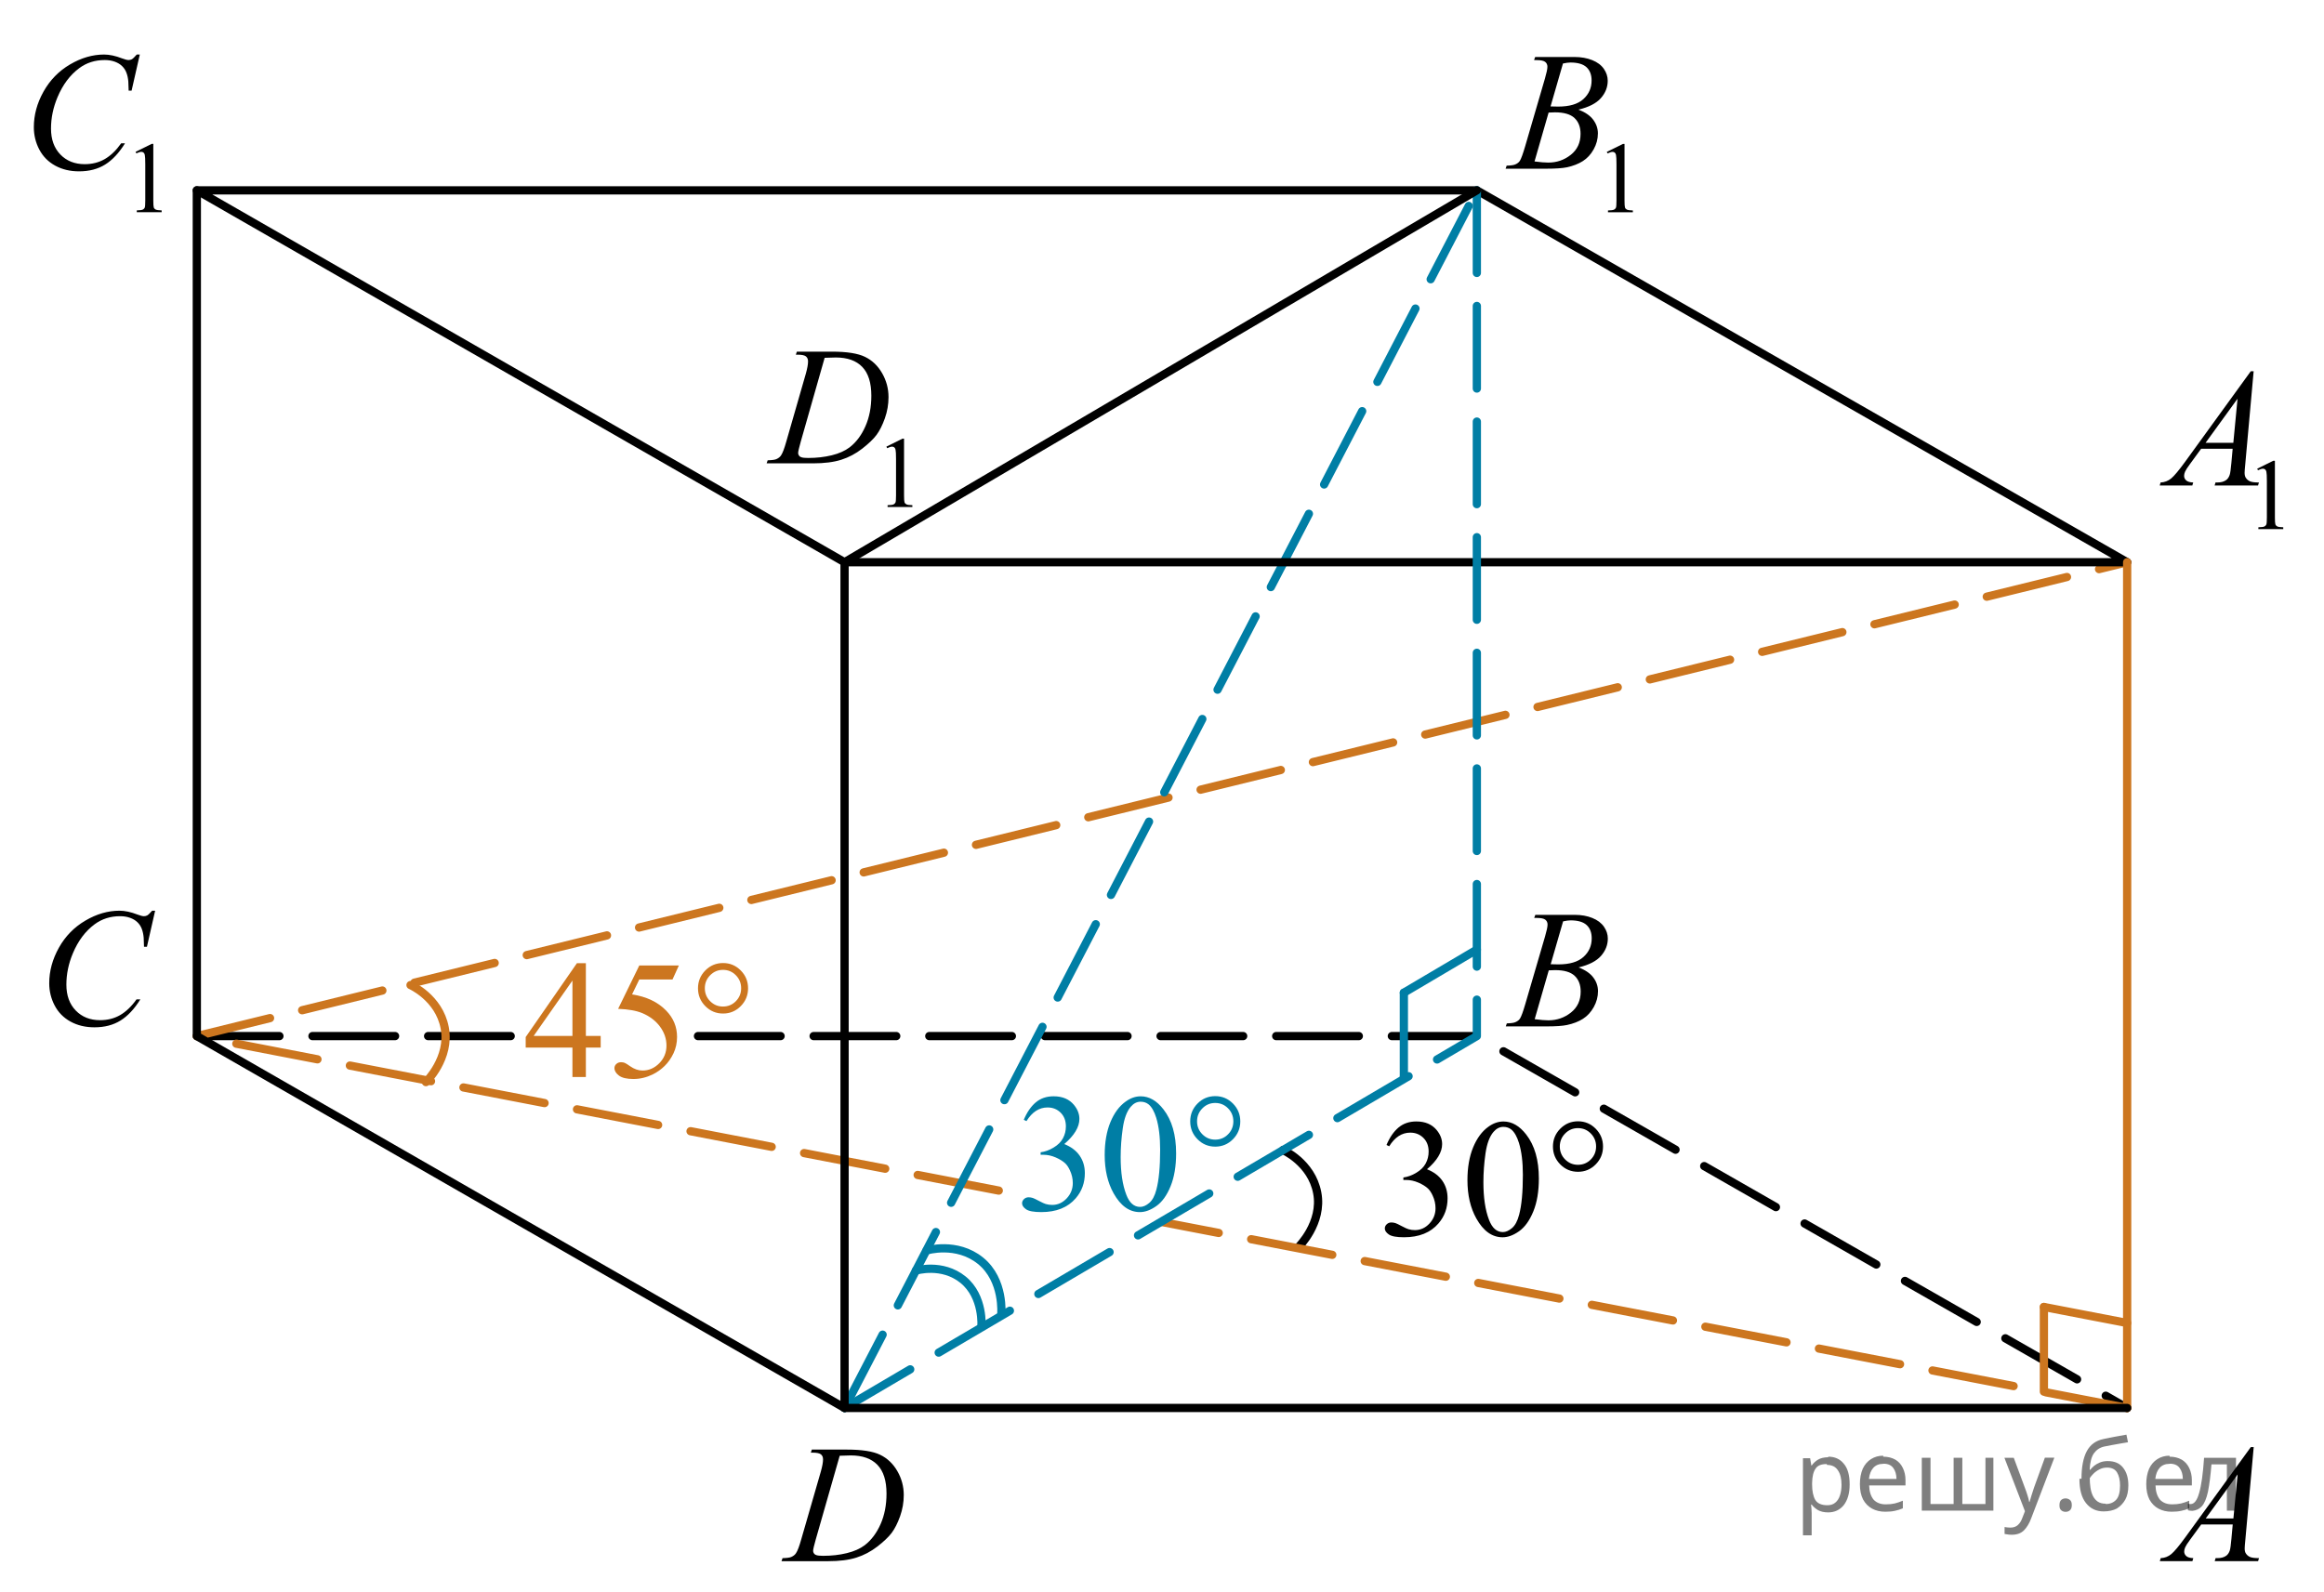 <?xml version="1.0" encoding="utf-8"?>
<!-- Generator: Adobe Illustrator 16.0.0, SVG Export Plug-In . SVG Version: 6.00 Build 0)  -->
<!DOCTYPE svg PUBLIC "-//W3C//DTD SVG 1.1//EN" "http://www.w3.org/Graphics/SVG/1.1/DTD/svg11.dtd">
<svg version="1.1" id="Слой_1" xmlns="http://www.w3.org/2000/svg" xmlns:xlink="http://www.w3.org/1999/xlink" x="0px" y="0px"
	 width="211.01px" height="144.568px" viewBox="-16.292 -8.694 211.01 144.568"
	 enable-background="new -16.292 -8.694 211.01 144.568" xml:space="preserve">
<path fill="none" stroke="#000000" stroke-width="0.75" stroke-linecap="round" stroke-linejoin="round" stroke-miterlimit="10" d="
	M101.603,104.563c0,0,2.23-2.18,1.703-4.928c-0.521-2.75-3.104-3.881-3.104-3.881"/>
<polyline fill="none" stroke="#000000" stroke-width="0.75" stroke-linecap="round" stroke-linejoin="round" stroke-miterlimit="10" stroke-dasharray="7.5,3" points="
	47.083,85.402 117.8,85.402 176.845,119.176 "/>
<line fill="none" stroke="#000000" stroke-width="0.75" stroke-linecap="round" stroke-linejoin="round" stroke-miterlimit="10" stroke-dasharray="7.5,3" x1="1.579" y1="85.402" x2="31.755" y2="85.402"/>
<polyline fill="none" stroke="#CC761F" stroke-width="0.75" stroke-linecap="round" stroke-linejoin="round" stroke-miterlimit="10" stroke-dasharray="7.5,3" points="
	74.393,99.434 1.579,85.402 176.845,42.367 "/>
<path fill="none" stroke="#CC761F" stroke-width="0.75" stroke-linecap="round" stroke-linejoin="round" stroke-miterlimit="10" stroke-dasharray="7.5,3" d="
	M74.393,99.434"/>
<line fill="none" stroke="#CC761F" stroke-width="0.75" stroke-linecap="round" stroke-linejoin="round" stroke-miterlimit="10" stroke-dasharray="7.5,3" x1="176.845" y1="119.176" x2="89.213" y2="102.289"/>
<line fill="none" stroke="#007EA5" stroke-width="0.75" stroke-linecap="round" stroke-linejoin="round" stroke-miterlimit="10" stroke-dasharray="7.5,3" x1="60.391" y1="119.176" x2="117.8" y2="8.593"/>
<polygon fill="none" stroke="#000000" stroke-width="0.75" stroke-linecap="round" stroke-linejoin="round" stroke-miterlimit="10" points="
	176.845,42.367 60.391,42.367 1.579,8.593 117.8,8.593 "/>
<polyline fill="none" stroke="#007EA5" stroke-width="0.75" stroke-linecap="round" stroke-linejoin="round" stroke-miterlimit="10" stroke-dasharray="7.5,3" points="
	117.8,8.593 117.8,85.402 60.391,119.176 "/>
<line fill="none" stroke="#CC761F" stroke-width="0.75" stroke-linecap="round" stroke-linejoin="round" stroke-miterlimit="10" x1="176.845" y1="42.367" x2="176.845" y2="119.176"/>
<g>
	
		<path fill="none" stroke="#007EA5" stroke-width="0.75" stroke-linecap="round" stroke-linejoin="round" stroke-miterlimit="10" d="
		M72.818,111.805c0,0,0.241-2.724-1.667-4.276c-1.913-1.553-4.286-0.828-4.286-0.828"/>
	
		<path fill="none" stroke="#007EA5" stroke-width="0.75" stroke-linecap="round" stroke-linejoin="round" stroke-miterlimit="10" d="
		M74.621,110.667c0,0,0.291-3.101-1.886-4.861c-2.177-1.761-4.896-0.935-4.896-0.935"/>
</g>
<path fill="none" stroke="#CC761F" stroke-width="0.75" stroke-linecap="round" stroke-linejoin="round" stroke-miterlimit="10" d="
	M22.383,89.58c0,0,2.23-2.181,1.703-4.929c-0.521-2.75-3.104-3.881-3.104-3.881"/>
<line fill="none" stroke="#CC761F" stroke-width="0.75" stroke-linecap="round" stroke-linejoin="round" stroke-miterlimit="10" x1="169.287" y1="117.693" x2="169.287" y2="110.004"/>
<line fill="none" stroke="#CC761F" stroke-width="0.75" stroke-linecap="round" stroke-linejoin="round" stroke-miterlimit="10" x1="169.288" y1="110.004" x2="176.845" y2="111.459"/>
<line fill="none" stroke="#007EA5" stroke-width="0.75" stroke-linecap="round" stroke-linejoin="round" stroke-miterlimit="10" x1="111.173" y1="89.152" x2="111.173" y2="81.463"/>
<polyline fill="none" stroke="#000000" stroke-width="0.75" stroke-linecap="round" stroke-linejoin="round" stroke-miterlimit="10" points="
	176.845,119.176 60.391,119.176 1.579,85.402 1.579,8.593 "/>
<line fill="none" stroke="#007EA5" stroke-width="0.75" stroke-linecap="round" stroke-linejoin="round" stroke-miterlimit="10" x1="111.174" y1="81.463" x2="117.801" y2="77.549"/>
<g>
	<g>
		<defs>
			<rect id="SVGID_1_" x="176.845" y="119.176" width="15.112" height="16.698"/>
		</defs>
		<clipPath id="SVGID_2_">
			<use xlink:href="#SVGID_1_"  overflow="visible"/>
		</clipPath>
		<g clip-path="url(#SVGID_2_)">
			<path d="M188.336,122.726l-0.76,8.432c-0.04,0.394-0.06,0.652-0.06,0.776c0,0.199,0.037,0.352,0.109,0.456
				c0.094,0.145,0.221,0.252,0.381,0.321c0.159,0.068,0.43,0.103,0.809,0.103l-0.082,0.276h-3.939l0.081-0.276
				h0.17c0.319,0,0.58-0.068,0.782-0.209c0.143-0.095,0.253-0.252,0.332-0.471
				c0.054-0.154,0.105-0.519,0.154-1.092l0.117-1.285h-2.861l-1.02,1.397c-0.231,0.314-0.376,0.539-0.435,0.678
				c-0.06,0.137-0.089,0.265-0.089,0.385c0,0.159,0.062,0.296,0.19,0.411c0.128,0.114,0.341,0.177,0.636,0.186
				l-0.082,0.276h-2.959l0.082-0.276c0.363-0.015,0.685-0.139,0.963-0.37c0.277-0.231,0.691-0.726,1.242-1.482
				l5.978-8.236H188.336L188.336,122.726z M186.875,125.215l-2.899,3.998h2.517L186.875,125.215z"/>
		</g>
	</g>
</g>
<g>
	<g>
		<defs>
			<rect id="SVGID_3_" x="117.801" y="70.609" width="15.111" height="16.699"/>
		</defs>
		<clipPath id="SVGID_4_">
			<use xlink:href="#SVGID_3_"  overflow="visible"/>
		</clipPath>
		<g clip-path="url(#SVGID_4_)">
			<path d="M123.007,74.668l0.103-0.277h3.572c0.6,0,1.135,0.095,1.603,0.284c0.469,0.189,0.82,0.454,1.055,0.793
				s0.352,0.697,0.352,1.076c0,0.583-0.209,1.108-0.623,1.58c-0.416,0.471-1.094,0.817-2.033,1.043
				c0.606,0.229,1.051,0.533,1.336,0.912c0.285,0.378,0.428,0.794,0.428,1.248c0,0.503-0.128,0.982-0.384,1.441
				c-0.256,0.458-0.584,0.815-0.983,1.068c-0.402,0.254-0.886,0.44-1.451,0.56c-0.402,0.085-1.032,0.127-1.889,0.127
				h-3.667l0.097-0.275c0.383-0.011,0.644-0.047,0.781-0.112c0.196-0.084,0.338-0.196,0.42-0.336
				c0.118-0.19,0.275-0.623,0.473-1.301l1.793-6.137c0.152-0.519,0.23-0.882,0.23-1.091
				c0-0.185-0.067-0.33-0.202-0.438c-0.136-0.107-0.393-0.161-0.771-0.161
				C123.159,74.675,123.081,74.673,123.007,74.668z M123.051,83.868c0.531,0.068,0.947,0.103,1.247,0.103
				c0.768,0,1.447-0.234,2.04-0.702c0.593-0.469,0.89-1.103,0.89-1.906c0-0.612-0.184-1.091-0.549-1.435
				c-0.367-0.345-0.959-0.517-1.775-0.517c-0.156,0-0.35,0.008-0.574,0.021L123.051,83.868z M124.505,78.875
				c0.319,0.011,0.551,0.016,0.693,0.016c1.023,0,1.783-0.226,2.283-0.677s0.748-1.015,0.748-1.692
				c0-0.514-0.151-0.913-0.457-1.2c-0.305-0.285-0.791-0.43-1.461-0.43c-0.177,0-0.402,0.03-0.679,0.09
				L124.505,78.875z"/>
		</g>
	</g>
</g>
<g>
	<g>
		<defs>
			<rect id="SVGID_5_" x="-14.911" y="70.467" width="16.49" height="18.078"/>
		</defs>
		<clipPath id="SVGID_6_">
			<use xlink:href="#SVGID_5_"  overflow="visible"/>
		</clipPath>
		<g clip-path="url(#SVGID_6_)">
			<path d="M-2.205,74.012l-0.746,3.279h-0.266l-0.029-0.822c-0.025-0.299-0.082-0.565-0.17-0.799
				c-0.088-0.235-0.221-0.439-0.398-0.608c-0.177-0.172-0.401-0.307-0.672-0.402
				c-0.271-0.099-0.571-0.146-0.9-0.146c-0.881,0-1.651,0.244-2.311,0.732c-0.841,0.622-1.502,1.501-1.978,2.637
				c-0.394,0.935-0.59,1.885-0.59,2.846c0,0.981,0.283,1.765,0.849,2.35s1.302,0.878,2.207,0.878
				c0.684,0,1.293-0.154,1.827-0.463c0.534-0.31,1.03-0.784,1.487-1.428h0.347
				c-0.542,0.871-1.142,1.514-1.801,1.923c-0.659,0.411-1.449,0.616-2.369,0.616c-0.817,0-1.54-0.173-2.17-0.519
				c-0.63-0.348-1.11-0.833-1.439-1.46c-0.33-0.628-0.495-1.304-0.495-2.024c0-1.105,0.293-2.182,0.878-3.227
				c0.585-1.046,1.389-1.867,2.41-2.465c1.021-0.599,2.05-0.896,3.089-0.896c0.487,0,1.033,0.117,1.639,0.351
				c0.266,0.101,0.458,0.149,0.576,0.149s0.221-0.024,0.31-0.074c0.088-0.05,0.236-0.19,0.443-0.426h0.272V74.012
				z"/>
		</g>
	</g>
</g>
<g>
	<g>
		<defs>
			<rect id="SVGID_7_" x="52.146" y="119.177" width="16.491" height="16.697"/>
		</defs>
		<clipPath id="SVGID_8_">
			<use xlink:href="#SVGID_7_"  overflow="visible"/>
		</clipPath>
		<g clip-path="url(#SVGID_8_)">
			<path d="M57.33,123.232l0.088-0.276h3.196c1.353,0,2.356,0.156,3.008,0.472c0.652,0.314,1.172,0.808,1.561,1.483
				c0.389,0.675,0.583,1.397,0.583,2.171c0,0.663-0.112,1.307-0.335,1.932c-0.224,0.626-0.478,1.127-0.76,1.503
				c-0.283,0.376-0.717,0.791-1.303,1.244s-1.221,0.788-1.905,1.005s-1.538,0.325-2.561,0.325H54.665l0.096-0.276
				c0.389-0.01,0.65-0.045,0.783-0.103c0.197-0.085,0.342-0.199,0.436-0.344c0.143-0.209,0.302-0.631,0.479-1.265
				l1.771-6.128c0.138-0.482,0.207-0.862,0.207-1.136c0-0.194-0.064-0.345-0.192-0.449
				c-0.128-0.103-0.379-0.156-0.752-0.156h-0.163V123.232z M59.95,123.516l-2.17,7.586
				c-0.162,0.568-0.244,0.92-0.244,1.056c0,0.078,0.026,0.155,0.078,0.231c0.052,0.074,0.122,0.124,0.21,0.149
				c0.128,0.045,0.334,0.066,0.62,0.066c0.772,0,1.49-0.081,2.151-0.243c0.661-0.161,1.205-0.401,1.627-0.721
				c0.601-0.464,1.08-1.102,1.439-1.914c0.359-0.811,0.539-1.735,0.539-2.772c0-1.171-0.276-2.042-0.827-2.612
				c-0.551-0.57-1.356-0.856-2.414-0.856C60.7,123.486,60.364,123.496,59.95,123.516z"/>
		</g>
	</g>
</g>
<g>
	<g>
		<defs>
			<rect id="SVGID_9_" x="176.845" y="20.08" width="17.873" height="22.287"/>
		</defs>
		<clipPath id="SVGID_10_">
			<use xlink:href="#SVGID_9_"  overflow="visible"/>
		</clipPath>
		<g clip-path="url(#SVGID_10_)">
			<path d="M188.653,33.874l1.462-0.723h0.145v5.136c0,0.341,0.014,0.553,0.043,0.637
				c0.026,0.084,0.086,0.147,0.174,0.193c0.088,0.045,0.27,0.069,0.541,0.075v0.166h-2.259v-0.166
				c0.283-0.006,0.468-0.03,0.55-0.073s0.141-0.102,0.172-0.176c0.033-0.072,0.05-0.292,0.05-0.656v-3.283
				c0-0.442-0.015-0.728-0.044-0.853c-0.021-0.096-0.059-0.166-0.113-0.211s-0.12-0.066-0.197-0.066
				c-0.109,0-0.261,0.046-0.455,0.139L188.653,33.874z"/>
		</g>
	</g>
	<g>
		<defs>
			<rect id="SVGID_11_" x="176.845" y="20.08" width="17.873" height="22.287"/>
		</defs>
		<clipPath id="SVGID_12_">
			<use xlink:href="#SVGID_11_"  overflow="visible"/>
		</clipPath>
		<g clip-path="url(#SVGID_12_)">
			<path d="M188.33,25.024l-0.761,8.44c-0.039,0.394-0.06,0.653-0.06,0.778c0,0.199,0.037,0.352,0.111,0.456
				c0.093,0.145,0.22,0.253,0.38,0.322c0.16,0.07,0.43,0.104,0.809,0.104l-0.08,0.276h-3.943l0.081-0.276
				h0.17c0.319,0,0.581-0.07,0.782-0.209c0.144-0.096,0.254-0.252,0.332-0.472
				c0.055-0.154,0.105-0.519,0.156-1.092l0.117-1.287h-2.865l-1.019,1.399c-0.231,0.314-0.377,0.54-0.436,0.677
				s-0.088,0.266-0.088,0.385c0,0.16,0.062,0.297,0.19,0.412c0.129,0.115,0.34,0.177,0.636,0.188l-0.08,0.276
				h-2.962l0.081-0.276c0.364-0.016,0.685-0.139,0.965-0.37c0.276-0.232,0.691-0.728,1.243-1.485l5.979-8.245
				h0.261V25.024z M186.868,27.516l-2.901,4.003h2.519L186.868,27.516z"/>
		</g>
	</g>
</g>
<g>
	<g>
		<defs>
			<rect id="SVGID_13_" x="117.8" y="-8.694" width="17.871" height="22.287"/>
		</defs>
		<clipPath id="SVGID_14_">
			<use xlink:href="#SVGID_13_"  overflow="visible"/>
		</clipPath>
		<g clip-path="url(#SVGID_14_)">
			<path d="M129.601,5.1l1.461-0.722h0.146v5.135c0,0.341,0.014,0.553,0.042,0.637
				c0.026,0.084,0.086,0.148,0.175,0.193c0.088,0.045,0.27,0.07,0.54,0.076v0.166h-2.258v-0.166
				c0.283-0.006,0.467-0.031,0.549-0.074c0.083-0.043,0.142-0.102,0.173-0.175c0.032-0.073,0.049-0.292,0.049-0.657
				V6.23c0-0.441-0.015-0.727-0.043-0.852c-0.021-0.096-0.06-0.166-0.113-0.211
				c-0.055-0.045-0.12-0.067-0.197-0.067c-0.109,0-0.262,0.046-0.456,0.139L129.601,5.1z"/>
		</g>
	</g>
	<g>
		<defs>
			<rect id="SVGID_15_" x="117.8" y="-8.694" width="17.871" height="22.287"/>
		</defs>
		<clipPath id="SVGID_16_">
			<use xlink:href="#SVGID_15_"  overflow="visible"/>
		</clipPath>
		<g clip-path="url(#SVGID_16_)">
			<path d="M122.993-3.241l0.103-0.277h3.573c0.601,0,1.136,0.096,1.605,0.284c0.472,0.19,0.822,0.454,1.058,0.793
				c0.233,0.339,0.351,0.699,0.351,1.078c0,0.583-0.207,1.111-0.623,1.582c-0.416,0.472-1.095,0.819-2.035,1.044
				c0.606,0.23,1.052,0.534,1.336,0.913c0.287,0.379,0.43,0.796,0.43,1.25c0,0.504-0.128,0.985-0.384,1.444
				c-0.257,0.459-0.585,0.815-0.986,1.069s-0.885,0.441-1.45,0.562c-0.404,0.084-1.033,0.127-1.891,0.127h-3.67
				l0.097-0.277c0.384-0.01,0.645-0.047,0.782-0.112c0.197-0.084,0.337-0.196,0.421-0.336
				c0.118-0.189,0.274-0.624,0.474-1.302l1.793-6.143c0.152-0.519,0.23-0.883,0.23-1.092
				c0-0.185-0.067-0.331-0.203-0.439s-0.394-0.161-0.77-0.161C123.145-3.233,123.065-3.236,122.993-3.241z
				 M123.037,5.969c0.53,0.07,0.946,0.103,1.248,0.103c0.769,0,1.448-0.233,2.041-0.702
				c0.594-0.47,0.89-1.105,0.89-1.908c0-0.614-0.183-1.092-0.55-1.438c-0.366-0.344-0.959-0.516-1.774-0.516
				c-0.158,0-0.351,0.007-0.576,0.021L123.037,5.969z M124.492,0.971c0.319,0.01,0.551,0.015,0.692,0.015
				c1.024,0,1.787-0.226,2.285-0.677c0.5-0.451,0.75-1.016,0.75-1.694c0-0.514-0.152-0.913-0.457-1.2
				c-0.307-0.287-0.793-0.431-1.463-0.431c-0.178,0-0.402,0.03-0.68,0.089L124.492,0.971z"/>
		</g>
	</g>
</g>
<g>
	<g>
		<defs>
			<rect id="SVGID_17_" x="-16.292" y="-8.694" width="17.871" height="22.287"/>
		</defs>
		<clipPath id="SVGID_18_">
			<use xlink:href="#SVGID_17_"  overflow="visible"/>
		</clipPath>
		<g clip-path="url(#SVGID_18_)">
			<path d="M-3.979,5.095l1.461-0.722h0.146v5.135c0,0.341,0.014,0.553,0.042,0.637
				c0.028,0.084,0.086,0.148,0.175,0.193c0.089,0.045,0.269,0.07,0.54,0.076v0.166h-2.257v-0.166
				c0.283-0.006,0.466-0.031,0.549-0.074c0.083-0.043,0.14-0.102,0.172-0.175c0.033-0.073,0.049-0.292,0.049-0.657
				V6.226c0-0.441-0.015-0.727-0.044-0.852c-0.022-0.097-0.059-0.166-0.114-0.211
				C-3.314,5.118-3.38,5.096-3.457,5.096c-0.109,0-0.261,0.046-0.456,0.139L-3.979,5.095z"/>
		</g>
	</g>
	<g>
		<defs>
			<rect id="SVGID_19_" x="-16.292" y="-8.694" width="17.871" height="22.287"/>
		</defs>
		<clipPath id="SVGID_20_">
			<use xlink:href="#SVGID_19_"  overflow="visible"/>
		</clipPath>
		<g clip-path="url(#SVGID_20_)">
			<path d="M-3.598-3.743l-0.746,3.284h-0.266L-4.64-1.282c-0.024-0.299-0.081-0.566-0.17-0.8
				C-4.897-2.317-5.03-2.52-5.207-2.692C-5.384-2.864-5.608-2.999-5.879-3.096
				c-0.271-0.097-0.571-0.145-0.901-0.145c-0.881,0-1.651,0.244-2.311,0.733c-0.842,0.623-1.501,1.504-1.979,2.641
				c-0.394,0.938-0.591,1.888-0.591,2.851c0,0.982,0.283,1.768,0.849,2.353s1.302,0.879,2.208,0.879
				c0.684,0,1.293-0.155,1.827-0.464c0.534-0.31,1.03-0.786,1.488-1.43h0.347
				c-0.542,0.873-1.142,1.516-1.802,1.928c-0.66,0.412-1.45,0.617-2.37,0.617c-0.817,0-1.541-0.174-2.17-0.52
				c-0.63-0.347-1.11-0.834-1.44-1.462s-0.495-1.305-0.495-2.028c0-1.106,0.292-2.185,0.878-3.231
				s1.389-1.871,2.411-2.47c1.021-0.599,2.052-0.897,3.09-0.897c0.487,0,1.034,0.117,1.639,0.352
				C-4.935-3.291-4.743-3.241-4.625-3.241s0.222-0.025,0.31-0.075c0.089-0.05,0.236-0.191,0.443-0.426h0.274
				V-3.743z"/>
		</g>
	</g>
</g>
<g>
	<g>
		<defs>
			<rect id="SVGID_21_" x="50.801" y="18.08" width="19.181" height="22.287"/>
		</defs>
		<clipPath id="SVGID_22_">
			<use xlink:href="#SVGID_21_"  overflow="visible"/>
		</clipPath>
		<g clip-path="url(#SVGID_22_)">
			<path d="M64.19,31.869l1.456-0.723h0.146v5.135c0,0.342,0.014,0.554,0.042,0.638s0.086,0.147,0.174,0.192
				c0.088,0.045,0.268,0.07,0.539,0.076v0.166h-2.25v-0.166c0.282-0.006,0.465-0.03,0.547-0.074
				c0.083-0.043,0.14-0.102,0.172-0.175c0.032-0.072,0.048-0.292,0.048-0.657v-3.281
				c0-0.442-0.015-0.728-0.044-0.853c-0.021-0.096-0.058-0.166-0.113-0.211c-0.054-0.045-0.12-0.066-0.196-0.066
				c-0.109,0-0.26,0.046-0.454,0.139L64.19,31.869z"/>
		</g>
	</g>
	<g>
		<defs>
			<rect id="SVGID_23_" x="50.801" y="18.08" width="19.181" height="22.287"/>
		</defs>
		<clipPath id="SVGID_24_">
			<use xlink:href="#SVGID_23_"  overflow="visible"/>
		</clipPath>
		<g clip-path="url(#SVGID_24_)">
			<path d="M55.97,23.518l0.088-0.276h3.187c1.349,0,2.349,0.156,2.999,0.471c0.65,0.314,1.169,0.81,1.557,1.484
				c0.387,0.677,0.581,1.4,0.581,2.174c0,0.664-0.111,1.308-0.334,1.934c-0.224,0.626-0.476,1.127-0.758,1.503
				c-0.282,0.377-0.715,0.792-1.299,1.246s-1.217,0.789-1.898,1.006c-0.682,0.217-1.534,0.326-2.554,0.326h-4.224
				l0.096-0.277c0.387-0.01,0.647-0.045,0.78-0.103c0.196-0.085,0.341-0.2,0.434-0.344
				c0.143-0.209,0.302-0.632,0.479-1.266l1.766-6.135c0.137-0.484,0.206-0.863,0.206-1.137
				c0-0.194-0.063-0.345-0.191-0.449c-0.127-0.105-0.377-0.157-0.75-0.157h-0.165V23.518z M58.583,23.802l-2.164,7.594
				c-0.162,0.569-0.243,0.92-0.243,1.056c0,0.079,0.026,0.156,0.078,0.231c0.051,0.075,0.121,0.125,0.209,0.149
				c0.127,0.045,0.333,0.066,0.618,0.066c0.771,0,1.485-0.081,2.146-0.243c0.66-0.161,1.201-0.402,1.623-0.722
				c0.599-0.464,1.077-1.102,1.435-1.915c0.358-0.812,0.537-1.738,0.537-2.775c0-1.173-0.275-2.043-0.824-2.615
				c-0.549-0.571-1.352-0.856-2.406-0.856C59.331,23.772,58.995,23.782,58.583,23.802z"/>
		</g>
	</g>
</g>
<g>
	<g>
		<defs>
			<rect id="SVGID_25_" x="73.828" y="87.308" width="26.149" height="18.079"/>
		</defs>
		<clipPath id="SVGID_26_">
			<use xlink:href="#SVGID_25_"  overflow="visible"/>
		</clipPath>
		<g clip-path="url(#SVGID_26_)">
			<path fill="#007EA5" d="M76.663,93.007c0.286-0.683,0.647-1.209,1.083-1.58c0.437-0.37,0.979-0.557,1.63-0.557
				c0.805,0,1.42,0.265,1.85,0.791c0.324,0.395,0.487,0.815,0.487,1.264c0,0.736-0.459,1.499-1.375,2.284
				c0.615,0.244,1.081,0.594,1.395,1.047c0.315,0.452,0.475,0.985,0.475,1.599c0,0.876-0.275,1.636-0.828,2.278
				c-0.72,0.836-1.762,1.255-3.127,1.255c-0.676,0-1.135-0.085-1.379-0.254c-0.244-0.17-0.366-0.352-0.366-0.546
				c0-0.145,0.059-0.272,0.174-0.382c0.116-0.108,0.255-0.164,0.418-0.164c0.123,0,0.249,0.021,0.377,0.06
				c0.084,0.025,0.273,0.116,0.569,0.272c0.296,0.157,0.5,0.25,0.613,0.28c0.183,0.055,0.377,0.082,0.584,0.082
				c0.503,0,0.94-0.196,1.312-0.59s0.559-0.859,0.559-1.397c0-0.394-0.086-0.776-0.26-1.149
				c-0.127-0.279-0.269-0.49-0.42-0.635c-0.213-0.199-0.504-0.38-0.873-0.542
				c-0.37-0.161-0.747-0.242-1.131-0.242h-0.237v-0.226c0.39-0.05,0.78-0.19,1.172-0.426
				c0.392-0.232,0.677-0.516,0.854-0.844c0.178-0.329,0.268-0.69,0.268-1.083c0-0.513-0.159-0.928-0.477-1.244
				c-0.317-0.315-0.714-0.474-1.187-0.474c-0.765,0-1.402,0.413-1.915,1.238L76.663,93.007z"/>
			<path fill="#007EA5" d="M84.01,96.203c0-1.154,0.174-2.149,0.518-2.983c0.346-0.834,0.805-1.455,1.375-1.863
				c0.443-0.324,0.902-0.485,1.375-0.485c0.769,0,1.459,0.397,2.07,1.188c0.764,0.98,1.147,2.311,1.147,3.988
				c0,1.175-0.168,2.174-0.503,2.994c-0.335,0.821-0.763,1.419-1.282,1.789c-0.521,0.371-1.022,0.558-1.505,0.558
				c-0.956,0-1.752-0.57-2.388-1.711C84.28,98.716,84.01,97.559,84.01,96.203z M85.46,96.391
				c0,1.395,0.17,2.532,0.511,3.413c0.28,0.742,0.699,1.112,1.256,1.112c0.268,0,0.543-0.12,0.828-0.361
				c0.286-0.241,0.504-0.646,0.65-1.214c0.227-0.856,0.34-2.064,0.34-3.623c0-1.154-0.117-2.118-0.353-2.891
				c-0.178-0.572-0.406-0.979-0.689-1.218c-0.202-0.164-0.446-0.247-0.731-0.247c-0.336,0-0.633,0.152-0.894,0.456
				c-0.355,0.413-0.598,1.063-0.725,1.949C85.524,94.656,85.46,95.529,85.46,96.391z"/>
		</g>
	</g>
	<g>
		<defs>
			<rect id="SVGID_27_" x="73.828" y="87.308" width="26.149" height="18.079"/>
		</defs>
		<clipPath id="SVGID_28_">
			<use xlink:href="#SVGID_27_"  overflow="visible"/>
		</clipPath>
		<g clip-path="url(#SVGID_28_)">
			<path fill="#007EA5" d="M96.321,93.149c0,0.633-0.223,1.173-0.666,1.621s-0.979,0.672-1.605,0.672
				c-0.631,0-1.168-0.224-1.612-0.672c-0.442-0.448-0.664-0.988-0.664-1.621c0-0.632,0.222-1.172,0.664-1.62
				c0.444-0.448,0.981-0.673,1.612-0.673c0.626,0,1.16,0.225,1.605,0.673
				C96.098,91.977,96.321,92.517,96.321,93.149z M95.692,93.142c0-0.458-0.16-0.852-0.48-1.177
				c-0.32-0.326-0.71-0.489-1.168-0.489c-0.453,0-0.842,0.163-1.164,0.489c-0.322,0.325-0.484,0.719-0.484,1.177
				c0,0.463,0.162,0.856,0.484,1.18s0.711,0.485,1.164,0.485c0.458,0,0.848-0.161,1.168-0.485
				S95.692,93.605,95.692,93.142z"/>
		</g>
	</g>
</g>
<g>
	<g>
		<defs>
			<rect id="SVGID_29_" x="106.763" y="89.593" width="26.149" height="18.079"/>
		</defs>
		<clipPath id="SVGID_30_">
			<use xlink:href="#SVGID_29_"  overflow="visible"/>
		</clipPath>
		<g clip-path="url(#SVGID_30_)">
			<path d="M109.597,95.292c0.286-0.683,0.647-1.209,1.084-1.58c0.436-0.37,0.979-0.557,1.629-0.557
				c0.805,0,1.42,0.265,1.85,0.791c0.324,0.395,0.488,0.815,0.488,1.264c0,0.736-0.459,1.499-1.375,2.285
				c0.615,0.243,1.08,0.593,1.395,1.046s0.474,0.985,0.474,1.599c0,0.876-0.275,1.636-0.828,2.278
				c-0.72,0.836-1.762,1.255-3.127,1.255c-0.676,0-1.135-0.085-1.379-0.254c-0.244-0.17-0.365-0.352-0.365-0.546
				c0-0.145,0.059-0.272,0.174-0.381s0.255-0.164,0.418-0.164c0.123,0,0.249,0.019,0.377,0.06
				c0.084,0.025,0.273,0.116,0.568,0.273c0.297,0.156,0.5,0.25,0.613,0.279c0.184,0.056,0.377,0.082,0.584,0.082
				c0.504,0,0.94-0.195,1.313-0.59c0.372-0.394,0.558-0.859,0.558-1.395c0-0.395-0.086-0.777-0.259-1.15
				c-0.128-0.279-0.269-0.49-0.421-0.635c-0.212-0.199-0.503-0.38-0.872-0.542
				c-0.37-0.161-0.747-0.242-1.131-0.242h-0.237v-0.225c0.391-0.051,0.78-0.191,1.172-0.427
				c0.393-0.232,0.678-0.516,0.854-0.844c0.179-0.329,0.268-0.689,0.268-1.083c0-0.513-0.158-0.928-0.477-1.244
				c-0.318-0.315-0.715-0.474-1.188-0.474c-0.765,0-1.402,0.413-1.915,1.239L109.597,95.292z"/>
			<path d="M116.946,98.489c0-1.154,0.173-2.149,0.518-2.983c0.346-0.834,0.805-1.455,1.375-1.863
				c0.443-0.324,0.902-0.484,1.375-0.484c0.769,0,1.459,0.396,2.07,1.188c0.764,0.981,1.147,2.311,1.147,3.988
				c0,1.175-0.168,2.174-0.504,2.995c-0.335,0.82-0.763,1.418-1.281,1.789c-0.521,0.37-1.022,0.557-1.506,0.557
				c-0.955,0-1.752-0.57-2.388-1.711C117.215,101.001,116.946,99.844,116.946,98.489z M118.395,98.676
				c0,1.395,0.17,2.532,0.51,3.413c0.281,0.742,0.699,1.113,1.257,1.113c0.267,0,0.542-0.121,0.828-0.362
				s0.503-0.646,0.649-1.214c0.228-0.856,0.34-2.064,0.34-3.623c0-1.154-0.117-2.118-0.353-2.891
				c-0.178-0.572-0.406-0.979-0.688-1.218c-0.203-0.164-0.446-0.247-0.731-0.247c-0.336,0-0.634,0.152-0.895,0.456
				c-0.354,0.413-0.597,1.063-0.725,1.949C118.459,96.94,118.395,97.814,118.395,98.676z"/>
		</g>
	</g>
	<g>
		<defs>
			<rect id="SVGID_31_" x="106.763" y="89.593" width="26.149" height="18.079"/>
		</defs>
		<clipPath id="SVGID_32_">
			<use xlink:href="#SVGID_31_"  overflow="visible"/>
		</clipPath>
		<g clip-path="url(#SVGID_32_)">
			<path d="M129.256,95.434c0,0.633-0.222,1.173-0.666,1.621c-0.442,0.448-0.978,0.672-1.605,0.672
				c-0.631,0-1.168-0.224-1.611-0.672s-0.665-0.988-0.665-1.621c0-0.632,0.222-1.172,0.665-1.62
				c0.443-0.447,0.981-0.673,1.611-0.673c0.627,0,1.16,0.226,1.605,0.673
				C129.034,94.262,129.256,94.802,129.256,95.434z M128.627,95.427c0-0.458-0.16-0.851-0.479-1.177
				c-0.32-0.326-0.711-0.489-1.168-0.489c-0.453,0-0.842,0.163-1.164,0.489c-0.323,0.326-0.484,0.719-0.484,1.177
				c0,0.463,0.161,0.856,0.484,1.18c0.322,0.324,0.711,0.485,1.164,0.485c0.457,0,0.848-0.161,1.168-0.485
				C128.467,96.283,128.627,95.89,128.627,95.427z"/>
		</g>
	</g>
</g>
<g>
	<g>
		<defs>
			<rect id="SVGID_33_" x="28.691" y="75.211" width="26.151" height="18.076"/>
		</defs>
		<clipPath id="SVGID_34_">
			<use xlink:href="#SVGID_33_"  overflow="visible"/>
		</clipPath>
		<g clip-path="url(#SVGID_34_)">
			<path fill="#CC761F" d="M38.248,85.386v1.06h-1.346v2.674h-1.22v-2.674H31.439v-0.956l4.65-6.707h0.813v6.604h1.346
				V85.386z M35.683,85.386v-5.027l-3.519,5.027H35.683z"/>
			<path fill="#CC761F" d="M45.346,78.992l-0.577,1.27h-3.016l-0.658,1.358c1.306,0.194,2.341,0.685,3.104,1.473
				c0.656,0.677,0.983,1.474,0.983,2.39c0,0.533-0.107,1.026-0.321,1.48c-0.215,0.452-0.484,0.839-0.81,1.156
				c-0.326,0.318-0.688,0.575-1.087,0.77C42.398,89.161,41.816,89.3,41.22,89.3c-0.602,0-1.039-0.104-1.313-0.311
				c-0.273-0.206-0.41-0.435-0.41-0.684c0-0.14,0.057-0.264,0.17-0.369c0.113-0.107,0.256-0.161,0.429-0.161
				c0.128,0,0.24,0.021,0.336,0.06c0.097,0.039,0.261,0.143,0.492,0.307c0.369,0.259,0.744,0.389,1.124,0.389
				c0.576,0,1.083-0.221,1.519-0.661c0.437-0.44,0.654-0.978,0.654-1.608c0-0.612-0.194-1.185-0.584-1.715
				c-0.39-0.53-0.927-0.94-1.611-1.23c-0.537-0.224-1.27-0.353-2.195-0.389l1.922-3.937H45.346z"/>
		</g>
	</g>
	<g>
		<defs>
			<rect id="SVGID_35_" x="28.691" y="75.211" width="26.151" height="18.076"/>
		</defs>
		<clipPath id="SVGID_36_">
			<use xlink:href="#SVGID_35_"  overflow="visible"/>
		</clipPath>
		<g clip-path="url(#SVGID_36_)">
			<path fill="#CC761F" d="M51.63,81.061c0,0.633-0.222,1.173-0.666,1.621c-0.443,0.448-0.978,0.672-1.604,0.672
				c-0.631,0-1.168-0.224-1.612-0.672c-0.443-0.448-0.665-0.988-0.665-1.621c0-0.632,0.222-1.172,0.665-1.62
				c0.444-0.448,0.981-0.673,1.612-0.673c0.626,0,1.16,0.225,1.604,0.673C51.408,79.889,51.63,80.429,51.63,81.061
				z M51.001,81.054c0-0.458-0.16-0.852-0.48-1.177c-0.32-0.326-0.71-0.489-1.169-0.489
				c-0.453,0-0.842,0.163-1.164,0.489c-0.323,0.325-0.484,0.719-0.484,1.177c0,0.463,0.161,0.856,0.484,1.18
				c0.322,0.324,0.711,0.485,1.164,0.485c0.458,0,0.848-0.161,1.169-0.485C50.841,81.909,51.001,81.517,51.001,81.054z
				"/>
		</g>
	</g>
</g>
<polyline fill="none" stroke="#000000" stroke-width="0.75" stroke-linecap="round" stroke-linejoin="round" stroke-miterlimit="10" points="
	60.391,119.176 60.391,42.367 117.8,8.593 "/>
<g fill-opacity=".5"><path d="m149.7 123.6q0.89 0 1.4 0.62 0.55 0.62 0.55 1.9 0 1.2-0.55 1.9-0.54 0.64-1.4 0.64-0.56 0-0.93-0.21-0.36-0.22-0.57-0.5h-0.054q0.018 0.15 0.036 0.39t0.018 0.4v2h-0.79v-7h0.65l0.11 0.66h0.036q0.22-0.32 0.57-0.53t0.94-0.22zm-0.14 0.67q-0.74 0-1 0.41-0.3 0.41-0.32 1.3v0.15q0 0.89 0.29 1.4 0.3 0.48 1.1 0.48 0.44 0 0.72-0.24 0.29-0.24 0.42-0.66 0.14-0.42 0.14-0.96 0-0.83-0.32-1.3-0.32-0.5-0.98-0.5z"/><path d="m154.7 123.6q0.62 0 1.1 0.27 0.45 0.27 0.68 0.76 0.24 0.49 0.24 1.1v0.48h-3.3q0.018 0.82 0.41 1.3 0.4 0.42 1.1 0.42 0.46 0 0.81-0.081 0.36-0.09 0.74-0.25v0.69q-0.37 0.16-0.73 0.23-0.36 0.081-0.86 0.081-0.68 0-1.2-0.28-0.52-0.28-0.82-0.83-0.29-0.56-0.29-1.4 0-0.79 0.26-1.4 0.27-0.57 0.75-0.87 0.49-0.31 1.1-0.31zm-9e-3 0.65q-0.57 0-0.9 0.37-0.32 0.36-0.39 1h2.5q-9e-3 -0.61-0.29-0.99-0.28-0.39-0.88-0.39z"/><path d="m164.7 123.7v4.8h-6.5v-4.8h0.79v4.2h2.1v-4.2h0.79v4.2h2.1v-4.2z"/><path d="m165.7 123.7h0.85l1 2.7q0.14 0.36 0.24 0.69 0.11 0.32 0.16 0.62h0.036q0.054-0.22 0.17-0.58 0.12-0.37 0.24-0.74l0.98-2.7h0.86l-2.1 5.5q-0.25 0.68-0.66 1.1-0.4 0.4-1.1 0.4-0.22 0-0.38-0.027-0.16-0.018-0.28-0.045v-0.63q0.099 0.018 0.23 0.036 0.14 0.018 0.3 0.018 0.41 0 0.67-0.23 0.26-0.23 0.4-0.62l0.25-0.64z"/><path d="m170.7 128.0q0-0.33 0.16-0.47t0.39-0.14q0.23 0 0.4 0.14 0.17 0.14 0.17 0.47 0 0.32-0.17 0.47-0.16 0.14-0.4 0.14-0.22 0-0.39-0.14t-0.16-0.47z"/><path d="m172.7 125.6q0-1.6 0.48-2.5 0.48-0.89 1.5-1.1 0.58-0.13 1.1-0.22t1-0.18l0.14 0.69q-0.32 0.045-0.71 0.12-0.4 0.063-0.78 0.14-0.39 0.063-0.67 0.13-0.58 0.13-0.93 0.61-0.34 0.48-0.39 1.5h0.054q0.13-0.17 0.34-0.35 0.22-0.18 0.53-0.31 0.32-0.13 0.71-0.13 0.94 0 1.4 0.6 0.48 0.6 0.48 1.6 0 0.8-0.28 1.3t-0.77 0.81q-0.5 0.26-1.2 0.26-1 0-1.6-0.76t-0.59-2.2zm2.2 2.3q0.58 0 0.94-0.38t0.36-1.3q0-0.74-0.28-1.2-0.27-0.43-0.9-0.43-0.4 0-0.72 0.18-0.32 0.17-0.54 0.4t-0.31 0.38q0 0.44 0.063 0.86t0.22 0.75q0.16 0.32 0.44 0.52 0.29 0.19 0.72 0.19z"/><path d="m180.7 123.6q0.62 0 1.1 0.27 0.45 0.27 0.68 0.76 0.24 0.49 0.24 1.1v0.48h-3.3q0.018 0.82 0.41 1.3 0.4 0.42 1.1 0.42 0.46 0 0.81-0.081 0.36-0.09 0.74-0.25v0.69q-0.37 0.16-0.73 0.23-0.36 0.081-0.86 0.081-0.68 0-1.2-0.28-0.52-0.28-0.82-0.83-0.29-0.56-0.29-1.4 0-0.79 0.26-1.4 0.27-0.57 0.75-0.87 0.49-0.31 1.1-0.31zm-9e-3 0.65q-0.57 0-0.9 0.37-0.32 0.36-0.39 1h2.5q-9e-3 -0.61-0.29-0.99-0.28-0.39-0.88-0.39z"/><path d="m186.7 128.5h-0.8v-4.2h-1.4q-0.12 1.5-0.32 2.5-0.21 0.93-0.55 1.3t-0.86 0.42q-0.12 0-0.23-0.018-0.11-9e-3 -0.18-0.045v-0.59q0.054 0.018 0.12 0.027t0.13 9e-3q0.49 0 0.77-1 0.3-1 0.45-3.2h2.9z"/></g></svg>

<!--File created and owned by https://sdamgia.ru. Copying is prohibited. All rights reserved.-->
